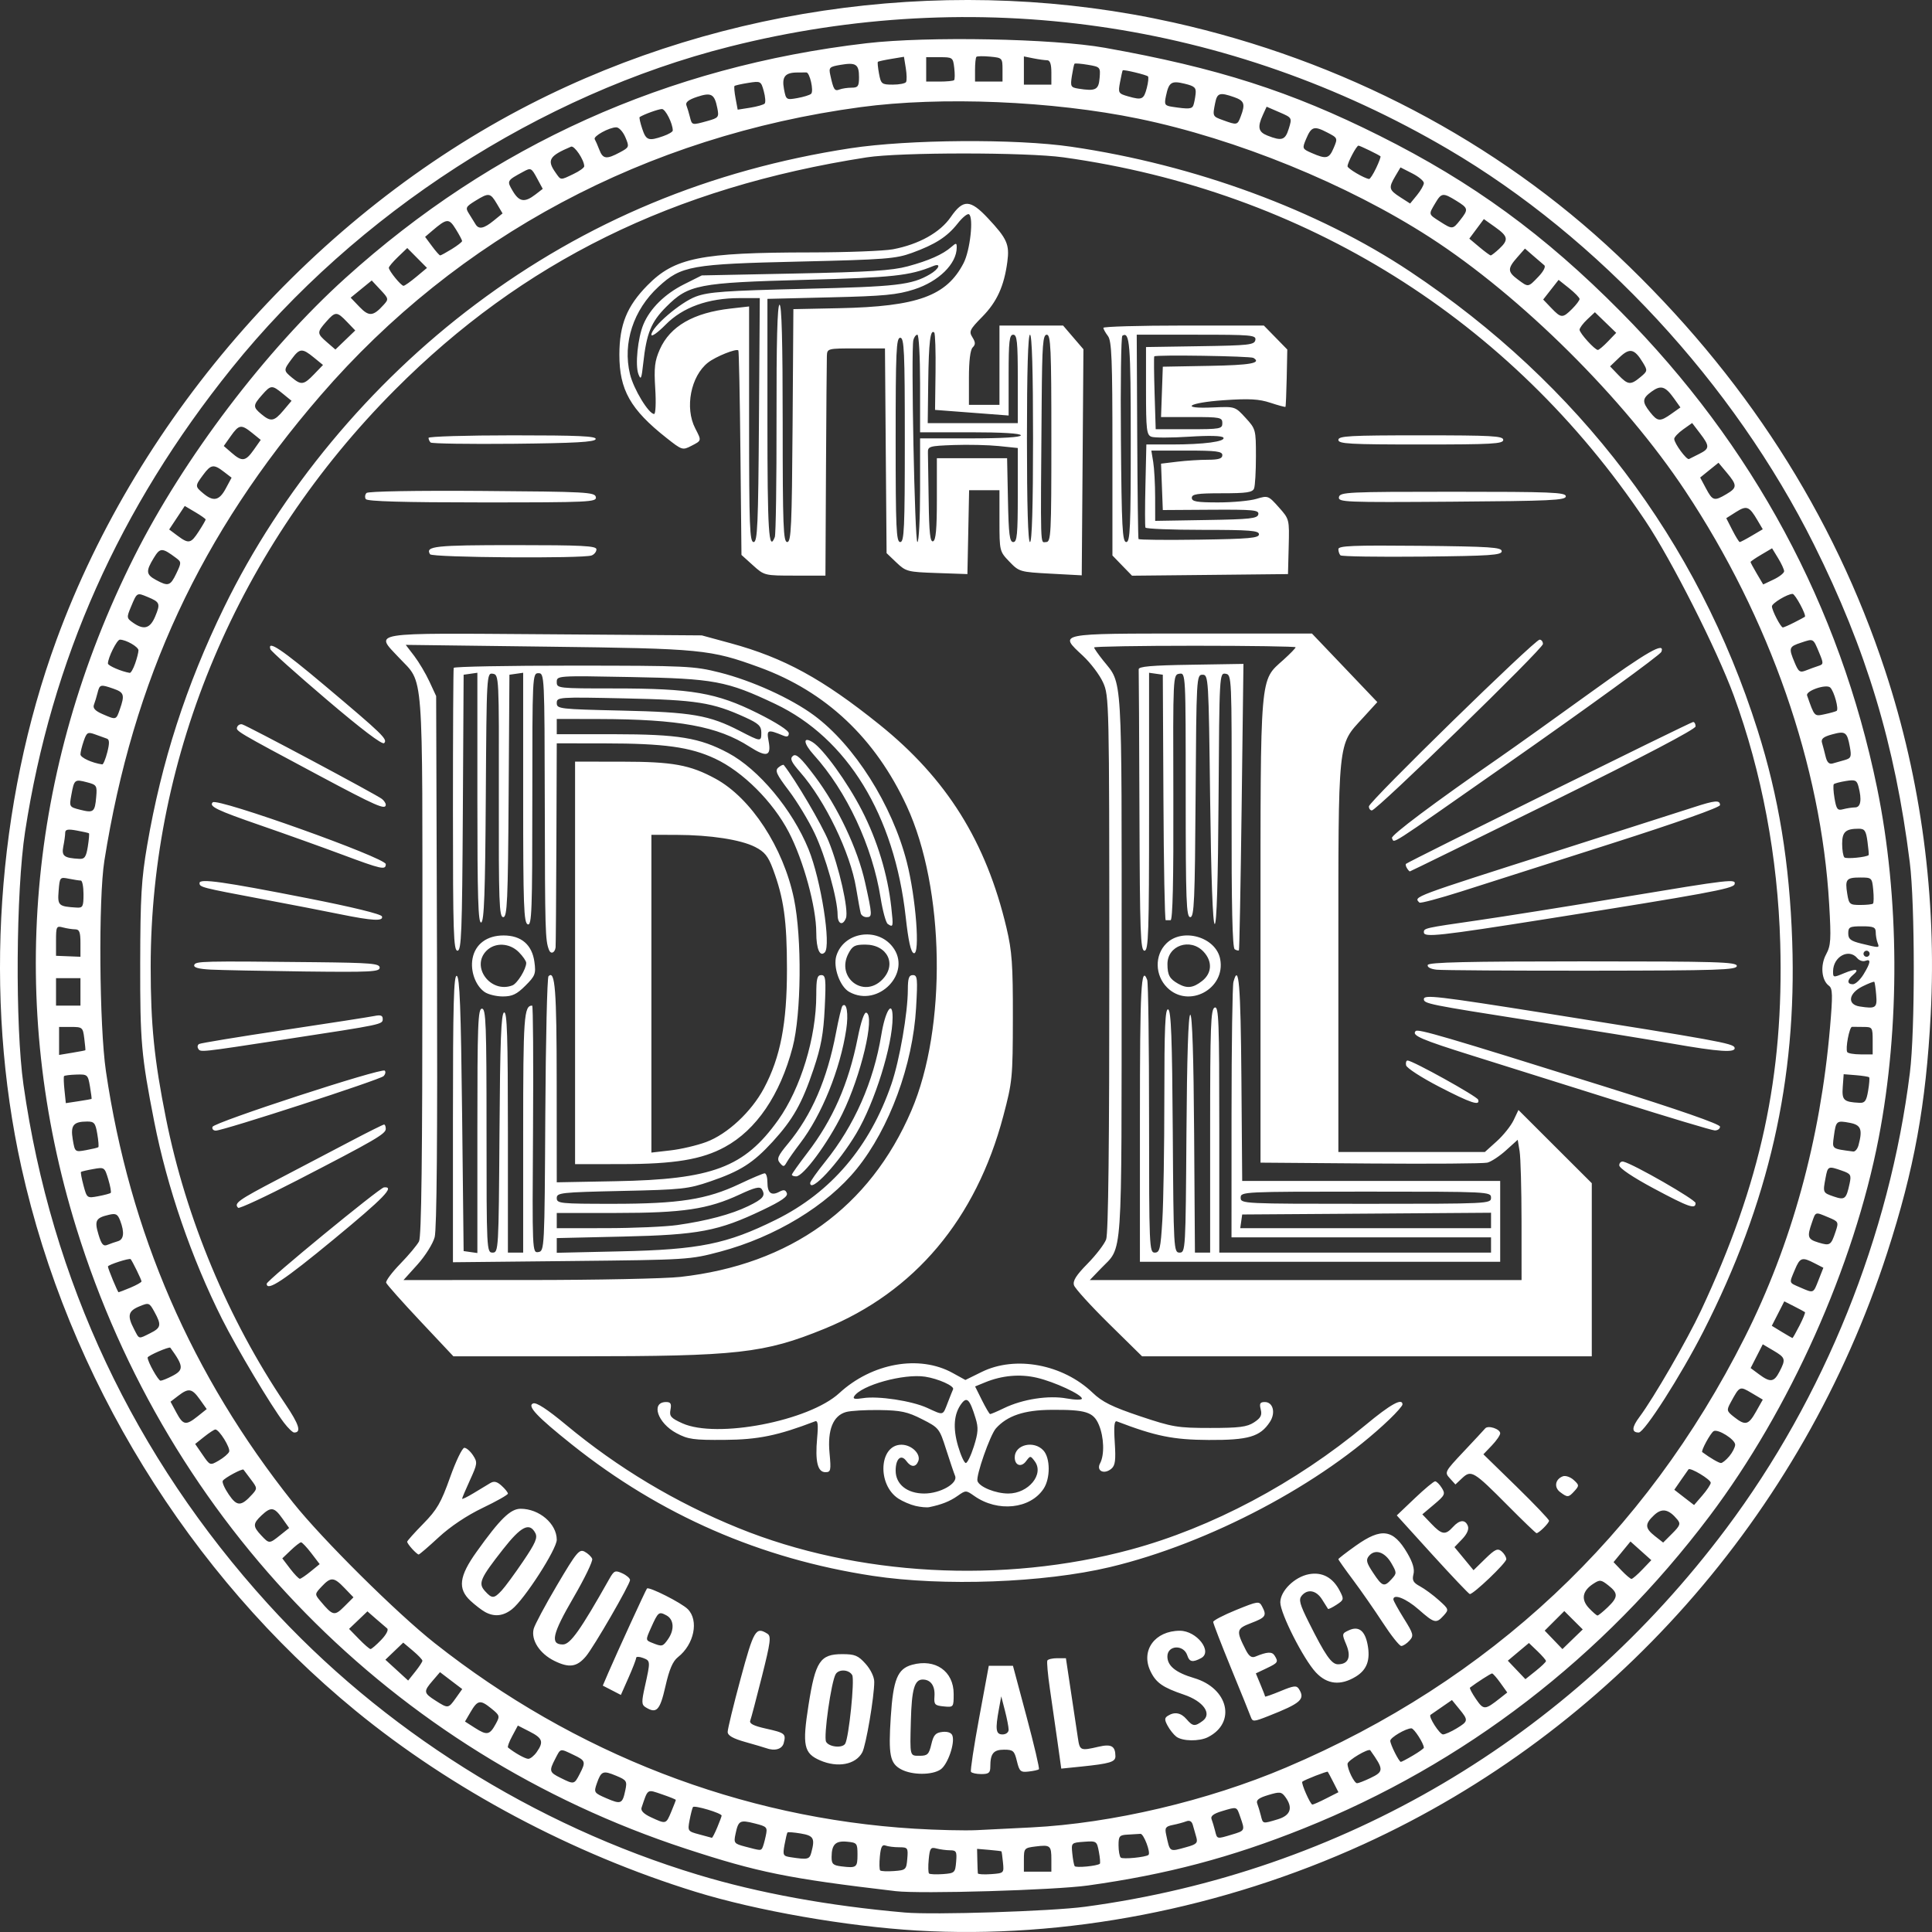 <svg xmlns="http://www.w3.org/2000/svg" fill="none" viewBox="0 0 221 221" height="221" width="221">
<rect x="0" y="0" width="221" height="221" fill="#333333" stroke="none"/>
<path fill="white" d="M104.898 220.834C96.841 220.356 86.549 218.56 79.577 216.407C65.496 212.064 51.665 204.697 40.674 195.687C21.609 180.055 7.785 157.576 2.445 133.517C-1.886 114.004 -0.415 91.954 6.472 73.169C15.933 47.366 36.141 24.5 60.557 11.966C82.955 0.468 109.571 -2.926 134.235 2.575C153.577 6.891 171.19 16.128 185.038 29.216C199.49 42.876 209.733 58.773 215.639 76.71C219.767 89.243 221.548 102.677 220.853 116.034C220.312 126.373 218.964 133.772 215.88 143.285C206.146 173.333 184.29 198.027 156.001 210.948C139.816 218.336 121.774 221.828 104.898 220.834ZM124.107 218.113C153.521 214.161 179.474 198.857 197.45 174.861C208.685 159.865 216.152 141.345 218.471 122.703C219.069 117.924 219.062 103.416 218.457 98.634C216.767 85.158 213.491 74.299 207.491 62.275C198.292 43.843 182.851 27.161 165.647 17.066C140.62 2.384 111.59 -1.761 83.454 5.335C61.828 10.79 40.762 24.398 26.502 42.123C13.646 58.103 5.882 75.52 2.868 95.145C1.823 101.958 1.726 117.342 2.686 124.099C5.875 146.504 15.343 166.608 30.647 183.467C43.685 197.828 61.095 208.792 79.874 214.461C86.793 216.55 94.801 218.012 103.501 218.772C106.795 219.062 120.265 218.629 124.107 218.113ZM102.453 216.327C90.132 214.876 86.741 214.189 78.414 211.461C44.939 200.479 19.216 174.282 8.739 140.494C0.786 114.837 3.091 88.096 15.364 63.649C21.015 52.403 30.382 40.047 39.522 31.794C56.359 16.585 76.294 7.606 99.135 4.944C106.103 4.135 120.436 4.407 126.37 5.464C139.254 7.759 147.664 10.449 157.81 15.528C168.459 20.854 176.662 26.84 185.401 35.662C200.534 50.938 210.442 69.332 214.71 90.087C217.287 102.618 217.361 117.453 214.902 130.168C212.07 144.84 204.721 161.267 195.55 173.434C183.351 189.617 167.526 201.784 149.079 209.169C140.836 212.469 133.467 214.419 124.456 215.678C120.639 216.212 105.317 216.665 102.453 216.327ZM109.372 212.964C109.47 211.799 109.393 211.656 108.674 211.653C108.23 211.649 107.532 211.555 107.119 211.447C106.459 211.269 106.358 211.412 106.236 212.689C106.159 213.484 106.176 214.213 106.271 214.307C106.365 214.401 107.078 214.433 107.853 214.377C109.208 214.276 109.267 214.224 109.372 212.964ZM114.73 213.051C114.663 212.382 114.586 211.806 114.555 211.775C114.527 211.747 113.888 211.67 113.134 211.604L111.768 211.489L111.796 212.793C111.813 213.512 111.838 214.185 111.855 214.293C111.869 214.398 112.55 214.44 113.368 214.381C114.838 214.272 114.852 214.262 114.73 213.051ZM103.784 212.615C103.889 211.374 103.84 211.307 102.852 211.307C102.279 211.307 101.58 211.22 101.297 211.112C100.91 210.962 100.753 211.262 100.648 212.35C100.571 213.139 100.588 213.864 100.683 213.958C100.777 214.053 101.49 214.084 102.265 214.028C103.62 213.927 103.679 213.875 103.784 212.615ZM120.265 212.724C120.265 211.101 120.147 211.004 118.432 211.22C117.171 211.377 117.122 211.433 117.122 212.741V214.098H118.694H120.265V212.724ZM98.088 212.151C98.088 210.85 98.028 210.777 96.9 210.672C95.577 210.543 95.133 210.983 95.126 212.42C95.119 213.215 95.287 213.376 96.254 213.494C97.976 213.704 98.088 213.624 98.088 212.151ZM125.808 213.194C125.878 213.132 125.832 212.518 125.7 211.827C125.469 210.599 125.434 210.575 123.999 210.679C122.553 210.784 122.535 210.798 122.658 212.005C122.724 212.675 122.846 213.334 122.927 213.463C123.059 213.683 125.501 213.453 125.808 213.194ZM92.804 211.918C93.244 210.282 93.076 209.982 91.602 209.734C90.823 209.602 90.135 209.549 90.079 209.615C90.02 209.682 89.87 210.317 89.741 211.021C89.524 212.228 89.566 212.315 90.481 212.451C92.402 212.741 92.594 212.696 92.804 211.918ZM131.375 212.179C131.654 211.928 130.823 209.741 130.46 209.772C130.229 209.793 129.573 209.832 128.997 209.86C128.054 209.908 127.949 210.027 127.949 211.074C127.949 211.715 128.061 212.35 128.2 212.486C128.417 212.706 131.078 212.445 131.375 212.179ZM87.198 211.395C87.285 211.251 87.46 210.645 87.586 210.045C87.813 208.998 87.764 208.946 86.322 208.579C84.631 208.15 84.46 208.245 84.135 209.786C83.915 210.822 83.975 210.899 85.235 211.231C86.985 211.695 87.02 211.698 87.198 211.395ZM135.737 211.283C136.872 210.969 137.033 210.808 136.844 210.153C136.722 209.734 136.544 209.103 136.446 208.754C136.327 208.328 136.076 208.192 135.688 208.342C135.37 208.464 134.679 208.653 134.152 208.757C133.331 208.925 133.223 209.082 133.397 209.867C133.841 211.914 133.722 211.844 135.737 211.283ZM82.04 209.05C82.319 208.384 82.546 207.774 82.546 207.69C82.546 207.4 79.417 206.469 79.267 206.71C79.183 206.842 79.012 207.522 78.879 208.217C78.648 209.452 78.673 209.486 79.983 209.835C80.719 210.031 81.373 210.205 81.428 210.226C81.488 210.243 81.76 209.717 82.04 209.05ZM140.917 209.856C142.422 209.406 142.422 209.406 141.884 207.871C141.444 206.612 141.552 206.647 139.761 207.181C138.818 207.463 138.454 207.742 138.587 208.084C138.692 208.36 138.873 208.96 138.989 209.42C139.233 210.397 139.167 210.379 140.917 209.856ZM117.995 209.036C127.18 208.572 138.14 205.995 147.095 202.192C170.421 192.289 188.167 175.653 199.577 152.989C204.931 142.357 208.228 130.381 209.332 117.555C209.656 113.812 209.635 113.076 209.216 112.765C208.361 112.141 208.203 110.435 208.884 109.172C209.433 108.157 209.475 107.484 209.237 103.416C208.326 87.614 202.448 70.734 192.777 56.156C185.757 45.569 173.991 33.89 163.576 27.161C154.118 21.053 141.419 15.88 130.219 13.571C120.374 11.54 107.647 11.014 98.437 12.256C73.895 15.562 52.395 27.043 36.672 45.231C22.943 61.113 15.228 77.721 11.938 98.46C11.25 102.802 11.358 117.366 12.116 122.529C14.826 140.972 21.916 157.311 33.529 171.889C36.853 176.065 45.372 184.517 49.716 187.949C65.737 200.609 84.774 207.972 104.612 209.183C107.172 209.34 110.364 209.413 111.709 209.35C113.053 209.284 115.882 209.145 117.995 209.036ZM76.78 207.254C77.07 206.56 77.307 205.946 77.307 205.89C77.307 205.838 76.595 205.548 75.722 205.252C73.986 204.662 74.136 204.564 73.389 206.772C73.27 207.121 73.633 207.491 74.475 207.882C76.193 208.677 76.183 208.681 76.78 207.254ZM146.155 208.112C147.633 207.672 147.933 206.79 147.025 205.552C146.588 204.955 146.403 204.934 145.076 205.332C143.993 205.656 143.662 205.911 143.812 206.305C143.924 206.598 144.112 207.215 144.227 207.676C144.472 208.653 144.406 208.635 146.155 208.112ZM71.531 204.781C71.751 203.741 71.681 203.626 70.483 203.127C68.978 202.499 68.768 202.583 68.272 203.999C67.912 205.039 67.94 205.084 69.372 205.705C71.035 206.424 71.202 206.354 71.531 204.781ZM151.715 205.715L153.102 205.011L152.529 203.884C152.215 203.267 151.925 202.719 151.883 202.67C151.806 202.579 149.19 203.605 148.97 203.807C148.806 203.961 149.889 206.424 150.123 206.424C150.235 206.424 150.954 206.106 151.715 205.715ZM66.295 202.953C67.036 201.526 66.994 201.397 65.597 200.734C64.032 199.988 64.147 199.963 63.522 201.174C62.789 202.586 62.827 202.729 64.123 203.371C65.656 204.135 65.688 204.128 66.295 202.953ZM156.752 203.392C158.309 202.649 158.309 202.419 156.748 200.218C156.553 199.946 154.143 201.376 154.143 201.763C154.143 202.419 154.911 203.982 155.236 203.982C155.39 203.982 156.071 203.717 156.752 203.392ZM161.631 200.807C162.315 200.406 162.874 200.005 162.874 199.918C162.874 199.443 161.756 197.703 161.449 197.703C160.82 197.703 159.032 198.753 159.032 199.126C159.032 199.545 160.031 201.54 160.244 201.54C160.324 201.54 160.95 201.212 161.631 200.807ZM61.395 200.417C62.216 199.248 62.069 198.83 60.589 198.076L59.237 197.385L58.598 198.578C58.242 199.231 58.025 199.827 58.112 199.897C58.881 200.521 60.079 201.191 60.428 201.191C60.662 201.191 61.099 200.842 61.395 200.417ZM56.701 197.214C57.204 196.3 57.183 196.227 56.178 195.414C54.927 194.403 54.634 194.459 53.813 195.861L53.191 196.925L54.334 197.657C55.699 198.53 56.013 198.47 56.701 197.214ZM166.628 197.706C167.973 196.89 167.984 196.782 166.911 195.474L166.087 194.466L164.917 195.275C164.275 195.718 163.695 196.119 163.635 196.161C163.366 196.353 164.676 198.4 165.067 198.4C165.301 198.397 166.003 198.086 166.628 197.706ZM171.574 194.267L172.416 193.604L171.637 192.516C171.211 191.916 170.778 191.424 170.676 191.424C170.53 191.424 168.92 192.46 168.151 193.046C168.074 193.105 168.382 193.691 168.836 194.354C169.709 195.627 169.856 195.624 171.574 194.267ZM52.144 194.239L52.874 193.213L51.602 192.247L50.331 191.277L49.5 192.244C48.424 193.489 48.449 193.656 49.804 194.521C51.26 195.453 51.281 195.453 52.144 194.239ZM48.319 189.973C48.319 189.847 47.827 189.327 47.223 188.821L46.126 187.897L45.106 188.874L44.083 189.854L45.386 191.044L46.688 192.237L47.502 191.218C47.949 190.66 48.316 190.098 48.319 189.973ZM176.844 190.007C176.844 189.899 176.404 189.39 175.866 188.874L174.892 187.942L173.683 188.954L172.478 189.966L173.484 191.023L174.49 192.08L175.667 191.141C176.313 190.625 176.844 190.116 176.844 190.007ZM43.608 187.583C44.188 186.98 44.474 186.425 44.282 186.271C44.1 186.125 43.521 185.626 42.99 185.162L42.029 184.322L40.982 185.323L39.93 186.327L41.051 187.478C41.666 188.113 42.267 188.633 42.386 188.633C42.504 188.633 43.053 188.162 43.608 187.583ZM179.994 185.34L178.94 184.287L177.819 185.406L176.697 186.526L177.714 187.583L178.727 188.64L179.886 187.513L181.049 186.39L179.994 185.34ZM39.42 181.663C38.195 180.383 37.849 180.359 36.798 181.479C35.991 182.337 35.991 182.358 36.64 183.135C38.076 184.848 38.257 184.89 39.386 183.763L40.433 182.717L39.42 181.663ZM183.899 183.858C185.111 182.699 185.125 182.249 183.972 181.346C183.138 180.69 183.005 180.676 182.24 181.178C181 181.988 180.829 182.965 181.762 183.955C182.198 184.416 182.635 184.796 182.736 184.796C182.837 184.796 183.358 184.374 183.899 183.858ZM35.544 179.752L36.567 178.918L35.614 177.669C35.09 176.986 34.562 176.424 34.437 176.424C34.314 176.424 33.78 176.839 33.253 177.345L32.292 178.262L33.186 179.438C33.679 180.083 34.182 180.603 34.304 180.596C34.426 180.589 34.985 180.209 35.544 179.752ZM187.866 179.539L188.893 178.465L187.699 177.397L186.508 176.33L185.54 177.512L184.573 178.691L185.488 179.651C185.991 180.177 186.504 180.61 186.623 180.61C186.742 180.61 187.304 180.129 187.866 179.539ZM32.055 175.604L33.075 174.788L32.292 173.686C31.363 172.384 30.997 172.332 29.917 173.344C28.918 174.286 28.912 174.596 29.868 175.618C30.801 176.609 30.797 176.609 32.055 175.604ZM191.862 173.808C190.874 172.618 190.105 172.475 189.211 173.316C188.132 174.327 188.149 174.805 189.309 175.716L190.248 176.452L191.289 175.412C192.187 174.516 192.267 174.293 191.862 173.808ZM28.859 170.93C29.442 170.281 29.439 170.208 28.702 169.238C28.279 168.683 27.899 168.174 27.857 168.115C27.741 167.947 25.691 169.046 25.482 169.388C25.381 169.548 25.691 170.257 26.173 170.961C27.109 172.339 27.584 172.336 28.859 170.93ZM195.69 169.615C195.704 169.245 193.343 167.825 193.144 168.083C193.084 168.163 192.693 168.718 192.278 169.318L191.523 170.413L192.651 171.289L193.783 172.161L194.729 171.066C195.25 170.462 195.683 169.81 195.69 169.615ZM26.212 166.06C26.383 165.627 25.07 163.517 24.633 163.517C24.504 163.521 23.931 163.894 23.362 164.347L22.325 165.174L23.177 166.412C24.025 167.651 24.025 167.651 25.035 167.068C25.59 166.744 26.121 166.29 26.212 166.06ZM197.82 166.569C198.18 166.137 198.48 165.547 198.484 165.261C198.494 164.665 196.503 163.412 196.018 163.712C195.655 163.936 194.544 165.98 194.719 166.105C195.623 166.775 196.619 167.354 196.86 167.354C197.027 167.354 197.457 167.002 197.82 166.569ZM22.625 162L23.645 161.183L22.862 160.081C21.954 158.808 21.577 158.748 20.379 159.669L19.506 160.339L20.173 161.581C20.956 163.039 21.259 163.088 22.625 162ZM200.88 161.459L201.644 160.102L200.366 159.345C198.99 158.536 199.004 158.529 197.963 160.44C197.485 161.323 197.509 161.421 198.372 162.097C199.654 163.105 200.006 163.015 200.88 161.459ZM19.698 157.402C21.046 156.708 21.018 156.279 19.485 154.165C19.37 154.004 16.887 155.079 16.887 155.292C16.887 155.766 18.099 157.936 18.364 157.936C18.532 157.936 19.132 157.695 19.698 157.402ZM203.551 156.907C204.295 155.476 204.246 155.309 202.863 154.493L201.641 153.774L200.949 155.131L200.254 156.492L201.211 157.203C202.504 158.166 202.926 158.114 203.551 156.907ZM17.184 152.504C18.434 151.88 18.493 151.569 17.659 150.052C17.079 149.002 17.03 148.985 15.926 149.442C14.662 149.968 14.536 150.506 15.326 152.023C15.951 153.23 15.8 153.192 17.184 152.504ZM205.849 151.622C206.251 150.837 206.531 150.15 206.468 150.097C206.405 150.045 205.849 149.745 205.231 149.431L204.103 148.859L203.391 150.258L202.675 151.657L203.817 152.354C204.445 152.738 204.994 153.049 205.039 153.052C205.085 153.052 205.448 152.41 205.849 151.622ZM14.924 147.293C15.619 147 16.188 146.679 16.188 146.578C16.188 146.393 15.151 144.268 14.945 144.035C14.812 143.885 12.346 144.68 12.346 144.875C12.346 145.116 13.464 147.819 13.565 147.819C13.614 147.819 14.229 147.582 14.924 147.293ZM208.022 146.421L208.574 145.018L207.568 144.502C206.132 143.759 205.902 143.832 205.312 145.245C204.645 146.846 204.596 146.689 205.919 147.268C207.484 147.949 207.411 147.98 208.022 146.421ZM13.482 141.983C14.166 141.788 14.26 140.979 13.75 139.636C13.457 138.872 13.258 138.767 12.441 138.963C10.953 139.311 10.789 139.625 11.264 141.209C11.602 142.343 11.816 142.594 12.28 142.402C12.605 142.27 13.146 142.081 13.482 141.983ZM209.964 140.909C210.341 139.786 210.316 139.737 209.15 139.252C207.606 138.607 207.707 138.572 207.264 139.849C206.688 141.495 206.775 141.757 208.015 142.133C209.328 142.531 209.447 142.458 209.964 140.909ZM211.574 135.391C211.787 134.389 211.71 134.264 210.687 133.908C209.118 133.36 209.08 133.378 208.825 134.735C208.504 136.437 208.507 136.437 209.765 136.87C211.032 137.302 211.193 137.17 211.574 135.391ZM12.664 136.454C12.745 136.374 12.619 135.677 12.385 134.902C11.969 133.517 11.941 133.496 10.67 133.727C9.958 133.852 9.329 134.002 9.266 134.051C9.207 134.103 9.336 134.804 9.552 135.61C9.944 137.061 9.958 137.072 11.236 136.835C11.941 136.702 12.584 136.531 12.664 136.454ZM11.246 131.225C11.313 131.17 11.26 130.482 11.128 129.705C10.918 128.459 10.775 128.285 9.958 128.292C8.389 128.299 8.051 128.724 8.323 130.343C8.568 131.791 8.571 131.794 9.846 131.564C10.548 131.435 11.18 131.285 11.246 131.225ZM212.597 130.988C213.079 129.185 212.876 128.675 211.577 128.435C210.079 128.152 210.013 128.208 209.775 129.973C209.576 131.466 209.478 131.389 211.989 131.721C212.209 131.749 212.482 131.421 212.597 130.988ZM10.474 125.707C10.502 125.686 10.419 125.041 10.289 124.273C10.059 122.927 10.007 122.878 8.742 122.92C8.023 122.941 7.387 123.021 7.328 123.094C7.268 123.167 7.289 123.893 7.377 124.709L7.53 126.188L8.976 125.969C9.772 125.846 10.45 125.728 10.474 125.707ZM213.694 124.772C213.826 123.994 213.879 123.296 213.809 123.23C213.739 123.16 213.055 123.052 212.29 122.989L210.896 122.878L210.791 124.332C210.68 125.857 210.886 126.056 212.698 126.15C213.32 126.185 213.498 125.941 213.694 124.772ZM9.765 120.136C9.786 120.108 9.731 119.498 9.64 118.779C9.483 117.52 9.427 117.471 8.117 117.471H6.758V119.072V120.673L8.243 120.426C9.06 120.293 9.745 120.16 9.765 120.136ZM214.214 119.041C214.214 117.53 214.176 117.471 213.166 117.471C212.59 117.471 212 117.464 211.857 117.457C211.553 117.44 211.071 119.962 211.305 120.349C211.389 120.492 212.08 120.61 212.838 120.61H214.214V119.041ZM214.616 113.805C214.553 113.037 214.455 112.367 214.399 112.312C214.347 112.256 213.736 112.49 213.044 112.835C211.444 113.63 211.27 114.907 212.73 115.13C214.574 115.416 214.745 115.298 214.616 113.805ZM9.203 113.459V111.89H7.806H6.409V113.459V115.029H7.806H9.203V113.459ZM213.17 111.454C213.991 110.111 214.05 109.65 213.365 109.912C213.093 110.016 212.681 109.877 212.45 109.601C211.497 108.454 209.709 109.413 209.684 111.087C209.674 111.834 209.709 111.841 210.935 111.328C212.318 110.752 212.782 110.847 211.951 111.534C211.273 112.099 211.27 112.587 211.947 112.587C212.241 112.587 212.789 112.078 213.17 111.454ZM9.203 107.874C9.203 106.619 9.081 106.308 8.592 106.305C8.257 106.301 7.628 106.204 7.195 106.088C6.458 105.89 6.409 105.984 6.409 107.606V109.333L7.806 109.388L9.203 109.444V107.874ZM213.865 109.099C213.865 108.907 213.708 108.75 213.516 108.75C213.323 108.75 213.166 108.907 213.166 109.099C213.166 109.291 213.323 109.448 213.516 109.448C213.708 109.448 213.865 109.291 213.865 109.099ZM214.776 107.85C214.658 107.547 214.563 106.995 214.563 106.629C214.563 106.068 214.308 105.959 212.992 105.959C211.584 105.959 211.42 106.043 211.42 106.765C211.42 107.421 211.692 107.637 212.904 107.934C215.028 108.454 215.007 108.454 214.776 107.85ZM9.552 102.297C9.552 101.432 9.416 100.727 9.245 100.727C9.077 100.727 8.466 100.633 7.886 100.518C6.853 100.308 6.832 100.333 6.706 101.899C6.573 103.591 6.682 103.692 8.767 103.818C9.472 103.863 9.552 103.706 9.552 102.297ZM214.252 103.361C214.34 103.277 214.35 102.569 214.277 101.791C214.144 100.409 214.113 100.378 212.8 100.378C211.197 100.378 211.036 100.58 211.305 102.241C211.5 103.444 211.588 103.518 212.803 103.518C213.516 103.518 214.169 103.448 214.252 103.361ZM10.045 96.844C10.171 96.049 10.23 95.365 10.174 95.32C10.122 95.275 9.486 95.132 8.767 95.002C7.757 94.818 7.457 94.877 7.457 95.261C7.457 95.533 7.363 96.23 7.244 96.813C7.024 97.922 7.314 98.149 9.07 98.243C9.678 98.278 9.853 98.027 10.045 96.844ZM213.757 97.811C213.791 97.776 213.732 97.085 213.62 96.272C213.453 95.027 213.299 94.797 212.625 94.797C211.12 94.797 210.722 95.156 210.722 96.52C210.722 97.235 210.837 97.936 210.976 98.076C211.183 98.282 213.498 98.058 213.757 97.811ZM11.005 91.158C11.117 89.864 11.061 89.773 9.951 89.484C8.543 89.114 8.484 89.16 8.162 90.925C7.911 92.292 7.925 92.313 9.168 92.627C10.705 93.014 10.859 92.892 11.005 91.158ZM212.206 92.358C212.852 92.355 212.992 91.476 212.587 89.962C212.394 89.243 212.213 89.166 211.151 89.338C210.484 89.446 209.862 89.61 209.772 89.7C209.681 89.791 209.716 90.52 209.848 91.315C210.065 92.582 210.191 92.742 210.844 92.564C211.256 92.456 211.871 92.362 212.206 92.358ZM12.273 86.051C12.539 85.008 12.525 84.597 12.228 84.492C12.004 84.415 11.403 84.199 10.89 84.011C10.038 83.7 9.923 83.767 9.58 84.75C9.374 85.347 9.203 86.037 9.203 86.292C9.203 86.665 10.523 87.272 11.693 87.44C11.812 87.457 12.074 86.833 12.273 86.051ZM211.015 86.941C211.745 86.732 211.808 86.564 211.602 85.43C211.287 83.721 211.092 83.589 209.559 84.011C208.567 84.283 208.287 84.52 208.416 84.963C208.514 85.287 208.696 85.989 208.825 86.522C208.986 87.199 209.23 87.443 209.628 87.335C209.939 87.248 210.564 87.07 211.015 86.941ZM13.709 81.14C14.285 79.493 14.194 79.204 12.993 78.785C11.491 78.262 11.403 78.283 11.162 79.242C11.047 79.703 10.859 80.324 10.743 80.624C10.6 81 10.887 81.318 11.704 81.674C13.303 82.371 13.279 82.375 13.709 81.14ZM210.086 81.321C210.369 81.154 209.817 79.103 209.363 78.649C208.919 78.206 206.527 79.022 206.712 79.556C207.568 82.001 207.526 81.956 208.717 81.701C209.338 81.569 209.953 81.398 210.086 81.321ZM15.455 75.907C15.668 75.304 15.839 74.624 15.839 74.393C15.839 73.989 14.411 73.169 13.709 73.169C13.377 73.169 12.346 75.234 12.346 75.897C12.346 76.151 13.918 76.825 14.844 76.971C14.969 76.989 15.245 76.511 15.455 75.907ZM208.022 76.169C208.598 75.988 208.605 75.886 208.099 74.676C207.393 72.991 207.473 73.033 206.031 73.511C204.627 73.971 204.582 74.107 205.291 75.796C205.738 76.867 205.891 76.968 206.6 76.685C207.04 76.511 207.683 76.277 208.022 76.169ZM17.753 70.514C18.367 69.042 18.301 68.871 16.883 68.285C15.647 67.772 15.675 67.755 14.98 69.419C14.47 70.636 14.48 70.713 15.221 71.233C16.461 72.102 17.173 71.899 17.753 70.514ZM205.238 71.205C205.853 70.895 206.401 70.598 206.457 70.553C206.66 70.378 205.347 67.936 205.053 67.936C204.466 67.936 202.689 69.004 202.689 69.36C202.689 69.82 203.698 71.774 203.939 71.774C204.037 71.774 204.624 71.519 205.238 71.205ZM20.17 65.599C20.76 64.358 20.76 64.288 20.145 63.827C18.539 62.627 18.319 62.627 17.589 63.827C16.663 65.341 16.702 65.721 17.847 66.342C19.251 67.103 19.485 67.026 20.17 65.599ZM204.086 65.341C204.082 65.139 203.775 64.466 203.394 63.845L202.706 62.718L201.477 63.444C200.799 63.841 200.244 64.221 200.244 64.288C200.244 64.354 200.569 64.957 200.967 65.631L201.69 66.855L202.888 66.287C203.548 65.973 204.086 65.547 204.086 65.341ZM22.737 60.785C23.17 60.119 23.523 59.509 23.523 59.428C23.523 59.348 22.985 58.968 22.328 58.581L21.134 57.876L20.243 59.223L19.352 60.566L20.302 61.277C21.591 62.236 21.829 62.188 22.737 60.785ZM200.398 61.274L201.641 60.541L201.03 59.505C200.09 57.904 199.804 57.796 198.582 58.567L197.467 59.275L198.162 60.639C198.547 61.392 198.927 62.006 199.008 62.006C199.091 62.006 199.717 61.678 200.398 61.274ZM25.824 55.884L26.491 54.642L25.618 53.973C24.441 53.066 24.13 53.111 23.24 54.318C22.293 55.595 22.293 55.64 23.261 56.446C24.42 57.412 25.08 57.269 25.824 55.884ZM197.485 56.523C198.728 55.79 198.732 55.508 197.527 54.07L196.577 52.933L195.529 53.777L194.481 54.625L195.148 55.874C195.906 57.297 196.088 57.349 197.485 56.523ZM29.034 51.447L29.826 50.32L28.859 49.535C27.588 48.513 27.34 48.548 26.393 49.891L25.597 51.018L26.502 51.803C27.696 52.842 28.087 52.79 29.034 51.447ZM194.394 51.911C195.581 51.318 195.588 51.039 194.457 49.56L193.563 48.388L192.536 49.117C191.974 49.518 191.513 50.006 191.513 50.202C191.513 50.711 192.934 52.647 193.207 52.508C193.332 52.441 193.867 52.176 194.394 51.911ZM32.421 46.951L33.35 45.848L32.366 45.046C31.108 44.017 30.993 44.024 29.977 45.175C28.925 46.368 28.918 46.56 29.896 47.376C30.983 48.28 31.353 48.217 32.421 46.951ZM191.202 47.327L192.222 46.605L191.474 45.555C190.489 44.177 189.983 44.024 188.921 44.795C187.846 45.58 187.814 45.956 188.743 47.136C189.616 48.241 189.885 48.262 191.202 47.327ZM35.931 42.806L36.948 41.749L35.91 40.902C34.566 39.803 34.286 39.821 33.368 41.062C32.421 42.339 32.421 42.384 33.389 43.19C34.458 44.08 34.754 44.034 35.931 42.806ZM187.65 43.134C188.467 42.454 188.481 42.388 187.936 41.488C186.958 39.876 186.424 39.758 185.237 40.891L184.175 41.907L185.114 42.887C186.225 44.045 186.522 44.073 187.65 43.134ZM39.696 36.821C38.537 35.61 38.362 35.61 37.311 36.803C36.239 38.02 36.246 38.146 37.405 39.151L38.366 39.984L39.501 38.893L40.636 37.801L39.696 36.821ZM183.937 39.053L184.877 38.073L183.658 36.894L182.439 35.715L181.562 36.538C181.081 36.991 180.686 37.522 180.686 37.717C180.686 38.108 182.429 40.03 182.781 40.03C182.9 40.03 183.421 39.59 183.937 39.053ZM43.88 34.877C44.478 34.222 44.464 34.155 43.51 33.14L42.522 32.083L41.317 33.067L40.112 34.051L41.125 35.108C42.204 36.234 42.686 36.196 43.88 34.877ZM179.83 35.338C180.302 34.867 180.686 34.354 180.686 34.204C180.686 34.051 180.145 33.496 179.488 32.969L178.287 32.014L177.403 33.14L176.523 34.264L177.448 35.23C178.576 36.409 178.748 36.416 179.83 35.338ZM47.621 31.665L48.843 30.646L47.715 29.509L46.587 28.372L45.532 29.383C44.953 29.938 44.478 30.5 44.478 30.629C44.478 30.977 45.885 32.704 46.161 32.694C46.294 32.69 46.947 32.226 47.621 31.665ZM175.974 31.654C176.554 31.051 176.841 30.496 176.649 30.343C176.467 30.196 175.898 29.708 175.381 29.254L174.438 28.434L173.558 29.436C172.43 30.716 172.437 31.089 173.614 31.965C174.843 32.882 174.79 32.889 175.974 31.654ZM51.683 28.49C52.329 28.089 52.86 27.678 52.86 27.573C52.86 27.465 52.535 26.851 52.133 26.206C51.354 24.946 51.12 24.964 49.434 26.404L48.627 27.095L49.413 28.155C49.842 28.738 50.268 29.216 50.352 29.216C50.436 29.216 51.037 28.888 51.683 28.49ZM171.497 28.459C172.594 27.426 172.52 27.039 171.019 25.972L169.737 25.061L168.906 26.178L168.074 27.297L169.216 28.257C169.842 28.783 170.432 29.216 170.523 29.216C170.613 29.216 171.05 28.874 171.497 28.459ZM56.481 25.232L57.487 24.413L56.845 23.324C56.083 22.037 55.923 22.016 54.368 22.975C53.272 23.652 53.216 23.771 53.656 24.458C53.918 24.869 54.25 25.4 54.389 25.64C54.763 26.275 55.346 26.16 56.481 25.232ZM167.041 25.159C167.994 23.945 167.966 23.816 166.587 22.965C165.06 22.023 164.886 22.044 164.173 23.251C163.398 24.559 163.384 24.489 164.708 25.337C166.147 26.258 166.174 26.258 167.041 25.159ZM162.874 20.938C162.874 20.701 162.273 20.202 161.536 19.829L160.202 19.149L159.616 20.136C158.816 21.493 158.865 21.716 160.167 22.553L161.302 23.282L162.088 22.323C162.518 21.796 162.871 21.175 162.874 20.938ZM61.228 22.264L62.083 21.604L61.423 20.377C60.788 19.204 60.721 19.169 59.866 19.637C57.962 20.669 57.959 20.673 58.654 21.852C59.391 23.097 60.012 23.195 61.228 22.264ZM65.597 19.905C66.274 19.585 66.83 19.183 66.83 19.02C66.83 18.297 65.698 16.616 65.321 16.776C62.827 17.837 62.541 18.308 63.533 19.721C64.182 20.648 64.064 20.638 65.597 19.905ZM157.412 19.232C157.743 18.535 157.967 17.928 157.911 17.879C157.684 17.687 155.561 16.658 155.393 16.658C155.17 16.658 154.143 18.597 154.143 19.02C154.143 19.281 156.06 20.411 156.608 20.474C156.72 20.485 157.08 19.927 157.412 19.232ZM70.906 17.429C71.988 16.846 72.002 16.808 71.534 15.699C71.269 15.074 70.804 14.565 70.497 14.565C69.687 14.565 67.825 15.591 68.031 15.925C68.126 16.082 68.363 16.623 68.558 17.132C68.964 18.2 69.376 18.252 70.906 17.429ZM152.561 16.919C153.036 15.8 153.025 15.779 151.82 15.154C150.315 14.373 150.008 14.467 149.407 15.89C148.942 16.996 148.956 17.028 150.053 17.506C151.722 18.235 152.033 18.161 152.561 16.919ZM75.858 15.576C76.462 15.367 76.958 15.078 76.958 14.931C76.958 14.129 76.123 12.472 75.718 12.472C75.331 12.472 73.64 13.082 73.169 13.393C73.102 13.435 73.231 14.031 73.459 14.715C73.902 16.061 74.181 16.163 75.858 15.576ZM147.423 14.715C147.807 13.47 147.807 13.47 146.347 12.838L144.888 12.207L144.468 13.124C143.815 14.544 143.934 15.095 144.975 15.507C146.63 16.163 147.018 16.037 147.423 14.715ZM80.926 13.839C82.2 13.483 82.26 13.403 82.054 12.367C81.729 10.745 81.369 10.543 79.749 11.076C78.767 11.401 78.386 11.701 78.516 12.043C78.621 12.315 78.802 12.915 78.917 13.375C79.162 14.342 79.134 14.335 80.926 13.839ZM141.926 13.319C142.471 11.896 142.338 11.52 141.168 11.111C139.523 10.539 139.233 10.627 139.003 11.774C138.695 13.316 138.692 13.309 139.914 13.752C141.503 14.328 141.549 14.321 141.926 13.319ZM87.474 11.844C87.593 11.708 87.544 11.07 87.366 10.424C87.051 9.277 87.013 9.256 85.595 9.482C84.795 9.608 84.09 9.768 84.02 9.835C83.954 9.904 84.006 10.539 84.142 11.251L84.383 12.545L85.822 12.318C86.615 12.189 87.355 11.976 87.474 11.844ZM136.512 12.036C136.6 11.795 136.712 11.216 136.764 10.749C136.841 10.027 136.656 9.852 135.517 9.577C133.998 9.207 133.708 9.392 133.376 10.965C133.163 11.98 133.223 12.085 134.127 12.221C135.985 12.5 136.352 12.472 136.512 12.036ZM92.783 10.731C93.111 10.435 92.632 8.282 92.238 8.286C92.095 8.286 91.623 8.289 91.19 8.293C89.803 8.3 89.416 8.785 89.678 10.18C89.912 11.425 89.943 11.446 91.207 11.22C91.92 11.094 92.629 10.874 92.783 10.731ZM131.183 10.055C131.347 9.423 131.406 8.834 131.316 8.739C131.134 8.558 128.536 7.934 128.427 8.045C128.389 8.08 128.253 8.691 128.12 9.402C127.889 10.637 127.924 10.703 129.049 11.024C130.635 11.478 130.837 11.383 131.183 10.055ZM97.417 10.03C98.147 10.03 98.262 9.866 98.262 8.83C98.262 7.351 97.917 7.117 96.156 7.417C94.878 7.63 94.787 7.721 94.976 8.579C95.343 10.26 95.465 10.456 96.024 10.239C96.328 10.124 96.953 10.03 97.417 10.03ZM125.783 8.931C125.888 7.686 125.857 7.651 124.453 7.414C123.66 7.278 122.965 7.225 122.909 7.292C122.853 7.358 122.721 7.993 122.609 8.701C122.427 9.89 122.483 9.999 123.346 10.138C125.329 10.452 125.672 10.285 125.783 8.931ZM103.641 9.388C103.742 9.224 103.728 8.509 103.613 7.794L103.403 6.496L101.968 6.734C101.179 6.863 100.484 7.016 100.424 7.068C100.361 7.124 100.421 7.735 100.55 8.425C100.77 9.608 100.864 9.681 102.122 9.681C102.859 9.681 103.543 9.549 103.641 9.388ZM120.265 8.286C120.265 7.334 120.112 6.891 119.783 6.891C119.521 6.891 118.812 6.793 118.212 6.674L117.122 6.454V8.07V9.681H118.694H120.265V8.286ZM109.138 9.168C109.225 9.078 109.236 8.45 109.156 7.773C109.016 6.573 108.974 6.542 107.479 6.542H105.946V7.937V9.332H107.458C108.293 9.332 109.047 9.259 109.138 9.168ZM114.677 7.975C114.677 6.639 114.649 6.611 113.263 6.479C112.484 6.406 111.775 6.416 111.691 6.503C111.604 6.587 111.534 7.26 111.534 7.996V9.332H113.106H114.677V7.975ZM103.068 202.388C101.8 201.7 101.612 200.748 101.895 196.395C102.174 192.1 102.666 190.894 104.332 190.433C106.99 189.701 109.089 191.166 109.089 193.761C109.089 195.292 109.079 195.303 107.954 195.195C106.934 195.097 106.826 194.982 106.892 194.061C106.983 192.854 106.473 192.121 105.544 192.121C104.608 192.121 104.287 193.238 104.193 196.841C104.084 200.975 104.053 200.842 105.213 200.842C106.096 200.842 106.264 200.675 106.533 199.534C106.784 198.463 107.015 198.205 107.794 198.114C108.387 198.048 108.817 198.198 108.939 198.516C109.267 199.367 108.419 201.829 107.605 202.398C106.641 203.075 104.322 203.068 103.068 202.388ZM111.069 202.674C110.982 202.531 111.405 199.743 112.009 196.482L113.106 190.552H114.489H115.872L117.433 196.391C118.292 199.6 118.924 202.297 118.84 202.381C118.757 202.464 118.229 202.583 117.663 202.646C116.738 202.75 116.609 202.635 116.322 201.453C116.036 200.27 115.896 200.145 114.855 200.145C113.64 200.145 113.28 200.588 113.28 202.091C113.28 202.792 113.106 202.935 112.253 202.935C111.688 202.935 111.157 202.817 111.069 202.674ZM115.376 197.856C115.376 197.56 115.187 196.576 114.953 195.676L114.531 194.04L114.276 195.435C113.832 197.842 113.909 198.4 114.677 198.4C115.075 198.4 115.376 198.167 115.376 197.856ZM120.964 199.22C120.726 197.521 120.335 194.797 120.094 193.168C119.857 191.539 119.727 190.084 119.808 189.941C119.892 189.798 120.401 189.68 120.943 189.68H121.928L122.518 193.604C122.843 195.763 123.196 198.118 123.304 198.836C123.513 200.253 123.597 200.288 125.668 199.806C127.128 199.468 127.582 199.726 127.593 200.891C127.6 201.547 126.96 201.739 123.712 202.074L121.397 202.311L120.964 199.22ZM93.809 201.369C91.945 200.56 91.759 199.667 92.486 195.038C93.272 190.035 93.813 189.216 96.341 189.216C97.791 189.216 98.161 189.369 99.017 190.325C99.597 190.974 100.009 191.832 100.005 192.39C100.002 194.117 99.059 199.656 98.636 200.448C97.882 201.854 95.828 202.245 93.809 201.369ZM96.68 199.464C97.099 198.784 97.78 192.146 97.484 191.616C97.124 190.974 95.968 190.901 95.598 191.497C95.088 192.324 94.183 198.686 94.498 199.245C94.833 199.845 96.352 199.998 96.68 199.464ZM87.61 199.96C87.418 199.89 86.356 199.576 85.253 199.266C83.838 198.868 83.241 198.526 83.238 198.114C83.234 197.793 83.898 195.055 84.715 192.034C86.227 186.435 86.461 186.045 87.781 186.878C88.232 187.164 88.148 187.82 87.153 191.773C86.521 194.284 85.923 196.555 85.822 196.817C85.689 197.159 86.196 197.417 87.6 197.731C89.807 198.223 89.926 198.324 89.65 199.388C89.461 200.096 88.616 200.333 87.61 199.96ZM134.553 198.652C134.249 198.418 133.802 197.853 133.558 197.396C133.195 196.719 133.202 196.513 133.589 196.269C134.358 195.781 135.088 195.913 135.727 196.656C136.439 197.486 136.68 197.514 137.574 196.852C138.674 196.035 137.651 194.602 135.433 193.852C132.992 193.025 132.227 192.488 131.592 191.148C130.47 188.79 132.112 186.544 134.962 186.54C136.897 186.54 138.758 188.944 137.389 189.673C136.429 190.185 136.055 190.116 135.817 189.369C135.409 188.082 133.537 188.176 133.537 189.481C133.537 190.559 134.487 191.33 136.596 191.954C140.515 193.116 141.44 197.047 138.189 198.707C137.19 199.217 135.255 199.189 134.553 198.652ZM143.075 196.395C142.956 196.06 141.94 193.545 140.815 190.81C139.694 188.071 138.776 185.696 138.776 185.532C138.776 185.365 139.956 184.751 141.395 184.165C143.896 183.149 144.032 183.128 144.364 183.749C144.929 184.806 144.793 185.019 143.127 185.654C141.412 186.31 141.371 186.516 142.509 188.748C142.876 189.463 143.176 189.669 143.602 189.495C144.943 188.94 145.499 188.909 145.792 189.369C146.26 190.109 146.204 190.203 144.881 190.834L143.655 191.417L144.182 192.683C144.475 193.381 144.713 194.002 144.713 194.064C144.713 194.124 145.513 193.845 146.491 193.44C147.989 192.816 148.314 192.777 148.579 193.196C149.33 194.378 148.824 194.825 145.083 196.3C143.4 196.963 143.281 196.967 143.075 196.395ZM73.825 195.275C73.385 194.996 73.378 194.668 73.766 192.927C74.415 190.007 74.415 189.98 73.553 189.652C73.12 189.488 72.767 189.484 72.767 189.648C72.767 189.809 72.376 190.827 71.894 191.912L71.021 193.883L69.987 193.349L68.953 192.816L69.589 191.333C70.584 189.027 73.878 181.845 74.007 181.709C74.23 181.465 77.95 183.345 78.669 184.063C79.965 185.358 79.41 188.096 77.552 189.558C76.958 190.025 76.56 190.949 76.116 192.906C75.488 195.676 75.097 196.077 73.825 195.275ZM76.413 187.51C77.175 186.425 77.094 185.242 76.228 184.778C75.362 184.318 75.289 184.377 74.468 186.202C73.836 187.615 73.836 187.618 74.611 187.928C75.736 188.382 75.816 188.361 76.413 187.51ZM150.517 191.302C149.096 189.777 146.445 184.548 146.452 183.285C146.463 181.977 148.09 180.38 149.725 180.073C151.244 179.79 152.463 180.446 153.252 181.974C153.752 182.937 153.734 183.01 152.882 183.568C152.389 183.889 151.953 184.102 151.911 184.039C151.869 183.976 151.565 183.491 151.233 182.965C150.57 181.904 149.575 181.719 148.897 182.535C148.534 182.975 148.673 183.502 149.718 185.588C151.593 189.345 152.313 190.377 153.046 190.377C154.237 190.377 154.59 189.544 154 188.127C153.483 186.896 153.49 186.854 154.321 186.477C155.424 185.975 156.14 186.537 156.441 188.141C156.773 189.892 156.357 191.012 155.093 191.783C153.343 192.85 151.81 192.687 150.517 191.302ZM63.407 189.983C61.727 189.153 60.725 187.601 61.046 186.327C61.161 185.87 62.366 183.613 63.725 181.315C65.957 177.537 66.264 177.167 66.882 177.498C67.259 177.701 67.647 178.067 67.741 178.315C67.836 178.562 66.879 180.547 65.611 182.724C63.17 186.917 62.901 188.11 64.385 188.11C65.234 188.11 66.397 186.467 69.694 180.62C70.238 179.658 70.368 179.598 71.178 179.968C71.667 180.191 72.069 180.537 72.069 180.739C72.069 181.231 67.923 188.403 67.022 189.47C65.988 190.695 65.101 190.82 63.407 189.983ZM158.17 185.609C157.213 184.144 155.683 181.942 154.764 180.715C153.846 179.49 153.095 178.426 153.095 178.353C153.095 178.283 154 177.582 155.103 176.801C158.04 174.718 159.368 174.913 160.978 177.655C161.61 178.733 161.833 179.494 161.683 180.08C161.512 180.77 161.655 181.039 162.434 181.458C162.965 181.744 163.932 182.455 164.585 183.041C165.738 184.074 165.752 184.123 165.141 184.799C164.285 185.745 164.086 185.699 162.266 184.098C160.845 182.849 159.368 182.267 159.388 182.965C159.395 183.108 159.933 184.088 160.59 185.141C161.694 186.91 161.742 187.102 161.226 187.67C160.922 188.009 160.499 188.281 160.29 188.281C160.077 188.277 159.123 187.077 158.17 185.609ZM159.193 180.624C159.787 179.972 159.783 179.895 159.144 178.792C158.397 177.512 157.283 177.156 156.598 177.98C156.221 178.433 156.298 178.751 157.073 179.916C158.124 181.503 158.334 181.573 159.193 180.624ZM55.479 184.391C55.095 184.178 54.347 183.603 53.82 183.115C52.336 181.737 52.51 180.313 54.512 177.516C57.201 173.748 58.392 172.587 59.555 172.587C61.689 172.587 63.687 174.299 63.687 176.131C63.687 177.216 59.981 182.968 58.563 184.081C57.557 184.873 56.537 184.974 55.479 184.391ZM57.383 181.942C57.774 181.524 58.877 180.02 59.838 178.601C61.266 176.49 61.521 175.897 61.228 175.349C60.561 174.108 59.607 174.589 57.55 177.209C54.91 180.575 54.676 181.116 55.479 182.005C56.279 182.888 56.509 182.881 57.383 181.942ZM163.855 177.844L159.776 173.347L161.823 171.397C162.947 170.326 164.002 169.447 164.163 169.447C164.32 169.447 164.666 169.786 164.924 170.201C165.357 170.891 165.284 171.048 164.048 172.088L162.699 173.225L163.726 174.299C164.928 175.562 165.336 175.625 166.192 174.68C166.96 173.829 167.613 173.787 167.91 174.561C168.053 174.927 167.812 175.479 167.257 176.058L166.377 176.975L167.467 178.294L168.556 179.616L169.89 178.311C171.019 177.212 171.308 177.08 171.766 177.456C172.059 177.704 172.304 178.109 172.304 178.356C172.304 178.779 168.553 182.365 168.13 182.344C168.025 182.34 166.101 180.313 163.855 177.844ZM99.834 180.261C87.002 178.311 75.554 173.319 65.433 165.251C61.423 162.055 60.257 160.814 60.987 160.535C61.357 160.391 62.611 161.211 64.724 162.966C70.689 167.926 77.276 171.872 84.467 174.791C97.997 180.289 114.709 181.206 129.346 177.254C138.605 174.753 148.191 169.663 156.217 162.994C159.05 160.639 160.429 159.872 160.429 160.653C160.429 160.807 159.762 161.571 158.945 162.352C151.258 169.712 138.301 176.56 126.95 179.263C119.406 181.056 107.877 181.482 99.834 180.261ZM47.149 177.181C46.832 176.832 46.573 176.462 46.573 176.361C46.573 176.263 47.404 175.332 48.421 174.296C49.989 172.698 50.453 171.896 51.477 169.015C52.14 167.145 52.877 165.617 53.115 165.614C53.349 165.61 53.796 165.997 54.106 166.468C54.637 167.277 54.616 167.441 53.764 169.301C53.268 170.389 52.86 171.348 52.86 171.436C52.86 171.526 53.45 171.24 54.169 170.804C54.889 170.368 55.745 169.852 56.069 169.657C56.513 169.391 56.845 169.468 57.379 169.953C57.774 170.309 58.098 170.713 58.098 170.853C58.098 170.993 56.796 171.729 55.207 172.489C53.404 173.354 51.512 174.617 50.184 175.848C49.011 176.933 47.981 177.819 47.89 177.819C47.803 177.819 47.471 177.533 47.149 177.181ZM172.471 172.213C168.577 168.289 168.291 168.115 167.264 169.074L166.485 169.807L165.846 169.102C165.221 168.415 165.252 168.355 167.425 166.046C168.644 164.752 169.754 163.559 169.89 163.395C170.219 163.001 171.605 163.458 171.605 163.957C171.605 164.173 171.172 164.801 170.645 165.352L169.684 166.357L173.439 170.019C175.503 172.036 177.193 173.808 177.193 173.954C177.193 174.23 176.037 175.377 175.761 175.377C175.678 175.377 174.197 173.954 172.471 172.213ZM104.717 172.259C104.137 172.123 103.257 171.746 102.761 171.422C100.302 169.81 100.564 165.261 103.117 165.261C104.273 165.261 105.356 166.315 105.045 167.131C104.762 167.863 104.217 167.86 103.679 167.127C103.075 166.297 102.453 166.852 102.453 168.223C102.453 169.793 103.767 170.843 105.729 170.843C107.573 170.839 109.61 169.674 109.25 168.823C109.114 168.495 108.653 167.127 108.223 165.784C107.465 163.402 107.402 163.318 105.474 162.341C103.812 161.494 103.054 161.33 100.62 161.295C99.034 161.271 97.309 161.372 96.785 161.518C95.301 161.93 94.641 163.559 94.889 166.2C95.077 168.216 95.035 168.401 94.414 168.401C93.527 168.401 93.23 167.176 93.471 164.508C93.614 162.934 93.555 162.46 93.23 162.586C88.972 164.218 86.727 164.679 82.895 164.707C79.343 164.734 78.704 164.647 77.381 163.939C75.208 162.781 74.412 160.378 76.2 160.378C76.717 160.378 76.825 160.569 76.696 161.25C76.549 162 76.738 162.216 78.051 162.809C81.97 164.584 92.531 162.554 96.003 159.359C99.75 155.909 105.16 154.946 108.974 157.053L110.43 157.855L112.292 156.938C116.141 155.037 121.578 156.052 124.98 159.31C126.087 160.371 127.208 160.925 130.394 161.996C134.134 163.248 134.686 163.343 138.44 163.343C141.762 163.343 142.645 163.231 143.449 162.704C144.217 162.202 144.381 161.888 144.214 161.222C144.042 160.545 144.137 160.378 144.681 160.378C145.628 160.378 145.946 161.616 145.261 162.655C144.154 164.347 142.816 164.741 138.252 164.717C134.207 164.696 132.189 164.288 127.764 162.593C127.463 162.477 127.397 163.123 127.516 164.993C127.648 167.054 127.572 167.64 127.121 168.014C126.29 168.704 125.371 168.251 125.839 167.382C126.353 166.423 126.29 164.403 125.703 162.994C125.081 161.515 124.226 161.243 120.265 161.271C117.164 161.288 115.222 161.94 113.923 163.391C113.259 164.138 111.618 168.826 111.813 169.416C112.04 170.096 113.884 170.843 115.337 170.843C117.646 170.843 119.462 168.638 118.369 167.162C117.873 166.496 117.855 166.496 117.37 167.145C116.822 167.888 116.074 167.637 116.074 166.705C116.074 165.244 118.271 164.721 119.361 165.924C120.15 166.796 120.161 169.098 119.382 170.288C117.852 172.618 114.129 173.009 111.447 171.122C110.497 170.452 110.476 170.452 109.526 171.122C108.649 171.739 107.706 172.112 106.295 172.402C106.009 172.461 105.296 172.395 104.717 172.259ZM111.401 165.45C111.897 163.876 111.932 163.315 111.593 162.223C110.93 160.064 110.608 159.732 109.987 160.552C109.114 161.707 108.981 163.322 109.589 165.408C109.903 166.479 110.301 167.354 110.479 167.354C110.654 167.354 111.069 166.496 111.401 165.45ZM108.405 160.465C108.684 159.746 108.96 159.048 109.023 158.916C109.194 158.546 107.332 157.709 105.831 157.479C103.382 157.102 98.496 158.455 97.707 159.729C97.525 160.025 97.801 160.081 98.716 159.934C100.438 159.655 104.318 160.241 106.072 161.051C107.972 161.923 107.828 161.958 108.405 160.465ZM114.852 161.075C116.975 160.046 119.933 159.589 122.008 159.966C122.968 160.14 123.758 160.151 123.758 159.987C123.758 159.526 120.635 158.075 118.617 157.601C116.689 157.147 114.611 157.332 112.673 158.131L111.541 158.595L112.323 160.168C112.753 161.03 113.175 161.745 113.256 161.755C113.34 161.766 114.059 161.459 114.852 161.075ZM178.458 170.675C177.738 170.127 177.895 169.21 178.768 168.875C179.069 168.76 179.624 168.945 180.005 169.287C180.647 169.869 180.654 169.95 180.11 170.55C179.422 171.31 179.313 171.32 178.458 170.675ZM32.474 162.732C31 160.796 27.13 154.311 25.412 150.9C21.905 143.926 19.118 135.82 17.638 128.285C16.16 120.75 16.021 119.166 16.038 110.145C16.052 102.604 16.174 100.559 16.831 96.715C18.469 87.136 21.291 78.394 25.618 69.506C32.107 56.167 42.298 43.881 54.417 34.797C67.046 25.323 81.222 19.424 97.264 16.961C103.91 15.943 116.193 15.856 122.535 16.784C136.684 18.852 150.758 24.039 161.302 31.065C180.626 43.94 194.181 61.828 201.051 83.522C203.464 91.13 204.707 98.735 205.011 107.704C205.546 123.516 202.336 137.592 194.838 152.316C192.271 157.353 188.107 163.866 187.454 163.866C186.62 163.866 186.648 163.269 187.535 162.087C189.145 159.938 192.993 153.286 194.576 149.912C201.424 135.303 204.061 123.077 203.639 107.885C203.363 98.065 201.54 88.347 198.327 79.574C196.399 74.317 191.198 64.04 188.202 59.565C172.782 36.541 149.26 21.849 121.662 18.001C117.415 17.408 102.946 17.408 99.135 18.001C77.017 21.44 59.764 29.942 45.176 44.589C27.294 62.544 17.236 86.303 17.236 110.592C17.236 117.22 17.641 121.221 18.986 127.936C21.277 139.385 26.1 150.924 32.624 160.587C34.22 162.948 34.507 163.866 33.647 163.866C33.476 163.866 32.949 163.357 32.474 162.732ZM48.082 151.126C46.004 148.915 44.244 146.937 44.174 146.731C44.104 146.522 44.834 145.545 45.794 144.558C46.755 143.571 47.715 142.42 47.932 142.001C48.208 141.457 48.319 132.38 48.319 110.386C48.319 75.75 48.515 78.304 45.641 75.234C42.857 72.262 41.939 72.409 62.373 72.552L80.276 72.681L83.594 73.584C89.692 75.248 94.103 77.662 100.588 82.874C108.293 89.065 112.798 96.272 115.131 106.134C115.763 108.813 115.872 110.32 115.861 116.424C115.851 123.293 115.805 123.736 114.765 127.667C111.642 139.454 104.622 147.795 94.281 152.009C87.408 154.807 84.387 155.145 66.254 155.145H51.861L48.082 151.126ZM77.831 146.065C90.415 144.656 99.502 138.111 104.252 127.043C108.328 117.548 108.087 101.641 103.721 92.205C100.124 84.433 94.469 79.106 86.873 76.336C81.243 74.285 80.283 74.191 62.646 73.971L46.413 73.766L47.39 75.042C47.925 75.747 48.707 77.062 49.126 77.972L49.891 79.622L49.989 109.898C50.052 130.067 49.964 140.627 49.72 141.523C49.521 142.266 48.637 143.672 47.757 144.649L46.157 146.424L60.425 146.421C68.269 146.421 76.102 146.26 77.831 146.065ZM126.852 151.419C124.771 149.368 122.968 147.387 122.853 147.017C122.693 146.522 123.098 145.876 124.4 144.554C125.371 143.567 126.328 142.318 126.531 141.778C126.782 141.118 126.898 130.845 126.894 110.208C126.887 80.212 126.873 79.591 126.175 78.06C125.787 77.198 124.75 75.831 123.873 75.014C121.079 72.415 120.803 72.471 136.383 72.471H150.074L153.814 76.392L157.551 80.313L155.885 82.138C152.99 85.302 153.095 84.255 153.095 109.511V131.773H161.477H169.856L171.218 130.545C171.969 129.868 172.831 128.787 173.139 128.142L173.694 126.97L177.888 131.159L182.083 135.345V145.245V155.145H156.36H130.638L126.852 151.419ZM174.047 139.709C174.043 136.015 173.945 132.405 173.827 131.686L173.61 130.378L172.265 131.592C171.528 132.258 170.568 132.889 170.131 132.994C169.691 133.102 163.677 133.144 156.762 133.092L144.189 132.994V106.483C144.189 76.629 144.077 77.941 146.829 75.461C147.587 74.777 148.205 74.139 148.205 74.041C148.205 73.947 143.019 73.867 136.68 73.867C130.341 73.867 125.155 73.954 125.155 74.062C125.155 74.17 125.619 74.836 126.185 75.545C128.431 78.346 128.312 76.389 128.302 110.522C128.291 145.018 128.466 142.461 125.92 145.116L124.662 146.424H149.358H174.05L174.047 139.709ZM30.508 146.843C30.508 146.48 43.416 135.875 43.922 135.823C45.218 135.691 43.936 137.013 38.191 141.753C32.46 146.483 30.508 147.774 30.508 146.843ZM27.242 138.16C26.725 137.647 27.228 137.288 31.817 134.888C34.458 133.503 38.222 131.532 40.182 130.503C42.138 129.474 43.828 128.634 43.936 128.634C44.041 128.634 44.128 128.857 44.128 129.132C44.128 129.705 42.889 130.423 33.965 135.031C30.392 136.877 27.364 138.286 27.242 138.16ZM189.155 135.938C186.784 134.668 185.226 133.622 185.226 133.301C185.226 133.008 185.443 132.82 185.705 132.882C186.861 133.155 193.95 137.222 193.954 137.616C193.961 138.366 193.2 138.101 189.155 135.938ZM24.308 128.899C24.48 128.379 43.66 122.121 44.01 122.47C44.146 122.606 44.083 122.888 43.873 123.098C43.458 123.513 25.545 129.331 24.686 129.331C24.399 129.331 24.228 129.136 24.308 128.899ZM185.052 125.979C179.289 124.162 171.829 121.817 168.476 120.771C162.542 118.912 161.442 118.437 161.938 117.942C162.214 117.666 165.298 118.57 183.567 124.294C192.051 126.949 196.751 128.585 196.751 128.878C196.751 129.125 196.476 129.321 196.14 129.307C195.805 129.293 190.814 127.796 185.052 125.979ZM164.606 124.301C162.598 123.262 160.901 122.163 160.841 121.859C160.779 121.556 160.855 121.312 161.016 121.312C161.599 121.322 168.954 125.403 169.084 125.791C169.339 126.548 168.256 126.188 164.606 124.301ZM22.663 119.937C22.555 119.759 22.601 119.529 22.768 119.424C22.936 119.32 27.301 118.601 32.467 117.827C37.632 117.052 42.291 116.327 42.819 116.219C43.528 116.072 43.779 116.156 43.779 116.543C43.779 117.188 43.87 117.171 32.778 118.866C22.653 120.415 22.943 120.387 22.663 119.937ZM191.163 119.358C188.572 118.905 181.37 117.736 175.164 116.763C163.447 114.924 162.874 114.809 162.874 114.293C162.874 113.756 164.365 113.93 176.97 115.929C196.269 118.992 198.26 119.351 198.414 119.826C198.62 120.457 196.703 120.331 191.163 119.358ZM24.109 110.913C22.723 110.84 22.122 110.676 22.22 110.39C22.366 109.943 23.061 109.926 36.096 110.065C42.466 110.135 43.43 110.215 43.43 110.69C43.43 111.167 42.42 111.216 34.786 111.126C30.033 111.066 25.227 110.969 24.109 110.913ZM164.337 110.923C163.642 110.847 163.237 110.63 163.318 110.383C163.422 110.072 167.826 109.971 181.063 109.971C196.483 109.971 198.672 110.037 198.672 110.494C198.672 110.951 196.587 111.021 182.083 111.035C172.96 111.045 164.973 110.993 164.337 110.923ZM162.874 106.647C162.874 106.169 162.937 106.155 168.986 105.283C171.867 104.868 179.373 103.675 185.67 102.628C198.044 100.573 198.63 100.504 198.41 101.163C198.25 101.655 194.977 102.258 177.12 105.087C164.599 107.069 162.874 107.257 162.874 106.647ZM38.89 104.575C37.259 104.24 33.249 103.462 29.984 102.848C22.981 101.526 22.824 101.487 22.824 101.006C22.824 100.469 25.562 100.856 35.194 102.75C40.28 103.748 43.605 104.561 43.692 104.826C43.884 105.401 42.62 105.335 38.89 104.575ZM162.368 103.245C161.687 102.562 161.355 102.687 178.416 97.246C185.715 94.915 192.62 92.707 193.762 92.334C196.189 91.542 196.751 91.497 196.751 92.093C196.751 92.358 191.893 94.078 184.266 96.513C177.399 98.704 169.705 101.159 167.17 101.969C164.634 102.775 162.476 103.35 162.368 103.245ZM160.939 99.307C160.813 99.105 160.765 98.882 160.831 98.815C161.093 98.554 193.409 82.588 193.675 82.588C193.832 82.588 193.957 82.814 193.957 83.093C193.957 83.411 187.933 86.571 177.665 91.64C168.703 96.063 161.327 99.68 161.271 99.68C161.215 99.68 161.065 99.513 160.939 99.307ZM39.064 97.73C36.759 96.869 32.593 95.379 29.809 94.416C24.776 92.676 23.872 92.24 24.336 91.776C24.867 91.246 44.128 98.128 44.128 98.847C44.128 99.551 43.692 99.457 39.064 97.73ZM159.224 95.871C159.046 95.582 164.051 91.828 171.605 86.596C173.24 85.462 177.913 82.127 181.992 79.179C188.397 74.554 190.5 73.347 190.046 74.564C189.917 74.913 181.496 81.032 172.129 87.579C158.278 97.266 159.574 96.433 159.224 95.871ZM156.587 92.243C156.587 91.703 175.559 73.169 176.114 73.169C176.324 73.169 176.495 73.392 176.495 73.668C176.495 74.209 157.482 92.704 156.926 92.704C156.741 92.704 156.587 92.498 156.587 92.243ZM36.445 88.685C26.966 83.62 26.963 83.617 27.127 83.167C27.211 82.943 27.466 82.804 27.696 82.856C28.22 82.978 43.102 90.914 43.692 91.392C43.933 91.584 44.128 91.88 44.128 92.048C44.128 92.686 43.063 92.222 36.445 88.685ZM37.335 79.999C33.885 77.062 31.003 74.481 30.93 74.264C30.563 73.162 32.233 74.278 37.15 78.419C43.818 84.035 44.373 84.576 43.94 85.005C43.727 85.221 41.348 83.418 37.335 79.999ZM86.126 64.661L84.816 63.478L84.698 51.841C84.635 45.44 84.526 40.148 84.46 40.082C84.219 39.841 81.872 40.783 80.988 41.477C79.015 43.026 78.31 46.651 79.528 49.002C80.266 50.432 80.276 50.387 79.078 51.004C78.083 51.52 78.009 51.496 76.246 50.101C72.11 46.839 70.843 44.593 70.85 40.553C70.857 37.127 71.709 35.028 74.059 32.638C77.168 29.477 80.112 28.884 92.713 28.874C96.865 28.871 101.109 28.707 102.143 28.515C105.101 27.957 107.539 26.6 108.757 24.828C110.175 22.773 110.982 22.797 113.011 24.964C115.201 27.301 115.494 27.96 115.229 29.948C114.859 32.729 114.035 34.536 112.362 36.234C110.919 37.7 110.818 37.916 111.234 38.582C111.593 39.161 111.6 39.405 111.262 39.744C110.989 40.016 110.835 41.282 110.835 43.239V46.309H112.582H114.328V41.774V37.239H117.967H121.606L122.769 38.596L123.932 39.95L123.838 52.881L123.74 65.812L120.171 65.62C116.668 65.432 116.577 65.404 115.463 64.246C114.338 63.074 114.328 63.035 114.328 59.568V56.076H112.592H110.856L110.759 60.873L110.661 65.669L107.168 65.547C103.816 65.432 103.63 65.383 102.544 64.35L101.416 63.273L101.322 51.566L101.231 39.855H97.927C94.644 39.855 94.62 39.862 94.585 40.727C94.564 41.209 94.522 47.055 94.484 53.721L94.421 65.844H90.928C87.45 65.844 87.432 65.84 86.126 64.661ZM86.817 48.053L86.912 34.1H84.593C81.013 34.1 78.107 35.143 76.141 37.138C75.247 38.045 74.513 38.565 74.513 38.296C74.513 37.424 77.835 34.574 79.609 33.922C81.055 33.388 82.993 33.252 91.976 33.039C102.614 32.791 104.287 32.596 106.383 31.372C107.437 30.754 107.706 30.039 106.732 30.44C104.039 31.543 102.198 31.741 92.15 32.01C79.825 32.338 78.767 32.544 76.211 35.097C74.478 36.831 73.954 38.111 73.577 41.575C73.385 43.34 73.305 43.522 73.029 42.796C72.638 41.77 72.952 38.655 73.602 37.1C74.36 35.289 76.057 33.618 78.243 32.523L80.276 31.504L90.928 31.288C99.446 31.117 102.031 30.95 103.836 30.465C106.253 29.812 107.849 29.104 108.827 28.246C109.379 27.765 109.438 27.768 109.438 28.312C109.438 30.175 107.378 32.202 104.563 33.105C102.642 33.723 101.123 33.869 95.032 34.012L87.785 34.187V48.095C87.785 60.785 87.939 63.227 88.63 61.434C88.749 61.12 88.836 55.04 88.826 47.924C88.808 39.196 88.92 34.944 89.164 34.86C89.416 34.776 89.531 39.029 89.531 48.374C89.531 60.21 89.601 62.006 90.052 62.006C90.502 62.006 90.582 60.206 90.663 48.684L90.754 35.362L95.992 35.254C104.958 35.066 108.279 33.862 110.228 30.088C110.975 28.633 111.391 24.852 110.839 24.51C110.668 24.402 110.088 24.876 109.547 25.564C108.349 27.084 106.997 27.953 104.322 28.926C102.471 29.6 101.262 29.694 91.452 29.921C79.043 30.203 77.925 30.402 75.324 32.802C72.449 35.446 71.209 39.241 72.061 42.786C72.47 44.498 74.202 47.355 74.828 47.355C74.995 47.355 75.055 46.051 74.953 44.456C74.803 42.042 74.891 41.289 75.474 39.971C76.651 37.316 79.323 35.774 83.587 35.293L85.689 35.055V48.531C85.689 60.185 85.759 62.006 86.206 62.006C86.65 62.006 86.734 60.088 86.817 48.053ZM103.501 50.32C103.501 40.166 103.431 38.634 102.977 38.634C102.523 38.634 102.453 40.166 102.453 50.32C102.453 60.475 102.523 62.006 102.977 62.006C103.431 62.006 103.501 60.475 103.501 50.32ZM105.247 56.076V50.146H111.01C114.618 50.146 116.773 50.017 116.773 49.797C116.773 49.577 114.618 49.448 111.01 49.448H105.247V43.867C105.247 40.797 105.108 38.286 104.94 38.286C104.769 38.286 104.563 38.561 104.479 38.896C104.196 40.054 104.633 62.006 104.94 62.006C105.108 62.006 105.247 59.338 105.247 56.076ZM107.168 57.091V52.413H111.185H115.201L115.299 57.21C115.379 61.155 115.488 62.006 115.91 62.006C116.34 62.006 116.424 61.131 116.424 56.627V51.248L114.241 51.022C113.039 50.899 110.724 50.847 109.089 50.906C106.267 51.011 106.121 51.056 106.145 51.803C106.159 52.236 106.197 54.719 106.232 57.325C106.281 60.942 106.4 62.031 106.732 61.919C107.053 61.811 107.168 60.524 107.168 57.091ZM118.17 50.146C118.17 42.472 118.048 38.286 117.821 38.286C117.594 38.286 117.471 42.472 117.471 50.146C117.471 57.82 117.594 62.006 117.821 62.006C118.048 62.006 118.17 57.82 118.17 50.146ZM120.265 50.146C120.265 39.834 120.195 38.286 119.741 38.286C119.294 38.286 119.211 39.388 119.158 45.873C119.022 63.335 118.98 62.003 119.654 62.006C120.223 62.006 120.265 61.211 120.265 50.146ZM116.424 43.344C116.424 39.081 116.34 38.286 115.9 38.286C115.46 38.286 115.376 39.032 115.376 42.908V47.53L111.167 47.209L106.959 46.888L107.015 42.566C107.046 40.19 106.98 38.157 106.868 38.041C106.424 37.602 106.239 39.119 106.18 43.665L106.121 48.402H111.272H116.424V43.344ZM128.371 64.699L127.25 63.541V51.328C127.25 41.132 127.167 39.004 126.737 38.439C126.454 38.066 126.22 37.644 126.213 37.501C126.206 37.358 130.334 37.239 135.388 37.239H144.57L145.911 38.61L147.252 39.981L147.186 43.222C147.147 45.004 147.084 46.497 147.042 46.539C147.001 46.581 146.225 46.372 145.317 46.072C144.011 45.642 142.897 45.58 139.998 45.779C135.887 46.058 134.836 46.79 138.807 46.605C141.273 46.494 141.287 46.497 142.474 47.791C143.644 49.065 143.665 49.145 143.665 52.204C143.665 53.92 143.571 55.57 143.452 55.874C143.281 56.324 142.614 56.425 139.785 56.425C136.949 56.425 136.331 56.519 136.331 56.948C136.331 57.374 136.9 57.471 139.345 57.471C141.004 57.471 142.97 57.29 143.714 57.067C145.041 56.669 145.087 56.687 146.281 58.026C147.493 59.387 147.493 59.394 147.413 62.53L147.332 65.669L138.412 65.763L129.493 65.854L128.371 64.699ZM129.346 50.341C129.346 39.308 129.231 37.884 128.385 38.404C128.242 38.495 128.165 43.843 128.221 50.285C128.302 60.335 128.389 62.006 128.832 62.006C129.276 62.006 129.346 60.384 129.346 50.341ZM144.014 61.12C144.014 60.691 142.984 60.611 137.574 60.611C134.033 60.611 131.085 60.492 131.026 60.349C130.966 60.206 130.966 58.009 131.026 55.466L131.131 50.844H134.033C137.696 50.844 140.222 50.509 139.942 50.059C139.809 49.843 138.353 49.804 136.024 49.954C133.984 50.083 132.039 50.087 131.703 49.958C131.162 49.748 131.092 49.162 131.092 44.711V39.698L137.288 39.601C142.865 39.517 143.494 39.447 143.599 38.896C143.707 38.331 143.204 38.286 136.872 38.286H130.03L130.086 49.884C130.118 56.264 130.184 61.56 130.233 61.657C130.285 61.755 133.404 61.787 137.169 61.731C142.89 61.647 144.014 61.546 144.014 61.12ZM143.938 58.832C144.032 58.34 143.403 58.281 138.528 58.309L133.013 58.344L132.912 55.689L132.81 53.038L134.658 52.815C135.674 52.692 137.253 52.591 138.164 52.591C139.404 52.588 139.823 52.455 139.823 52.065C139.823 51.629 139.139 51.541 135.762 51.541H131.7L131.916 52.849C132.035 53.568 132.133 55.379 132.136 56.868L132.14 59.582L137.986 59.484C143.012 59.404 143.847 59.313 143.938 58.832ZM139.823 48.402C139.823 47.749 139.589 47.704 136.317 47.704H132.81L132.912 44.826L133.013 41.948L138.339 41.851C143.061 41.767 144.343 41.533 143.379 40.94C143.04 40.731 132.164 40.563 132.035 40.766C131.986 40.839 132.004 42.747 132.073 45.001L132.199 49.099H136.013C139.589 49.099 139.823 49.058 139.823 48.402ZM49.193 63.402C48.62 62.477 49.737 62.355 58.818 62.355C66.627 62.355 68.227 62.439 68.227 62.84C68.227 63.109 67.979 63.423 67.675 63.538C66.711 63.907 49.426 63.782 49.193 63.402ZM153.332 63.524C153.203 63.391 153.095 63.074 153.095 62.816C153.095 62.428 154.782 62.362 162.437 62.435C170.467 62.516 171.78 62.603 171.78 63.053C171.78 63.503 170.495 63.59 162.675 63.67C157.67 63.719 153.465 63.656 153.332 63.524ZM41.841 57.091C41.712 56.882 41.75 56.568 41.928 56.39C42.117 56.202 47.575 56.104 55.147 56.16C67.109 56.244 68.052 56.296 68.16 56.861C68.272 57.433 67.465 57.471 55.175 57.471C46.119 57.471 42.001 57.353 41.841 57.091ZM153.161 56.864C153.27 56.292 154.139 56.251 166.195 56.251C177.445 56.251 179.114 56.317 179.114 56.774C179.114 57.227 177.392 57.307 166.077 57.388C153.79 57.475 153.05 57.444 153.161 56.864ZM49.255 50.617C49.126 50.484 49.018 50.247 49.018 50.087C49.018 49.93 53.352 49.797 58.65 49.797C66.205 49.797 68.255 49.891 68.139 50.233C68.028 50.565 65.768 50.69 58.745 50.763C53.656 50.812 49.388 50.746 49.255 50.617ZM153.095 50.32C153.095 49.867 154.377 49.797 162.525 49.797C170.673 49.797 171.955 49.867 171.955 50.32C171.955 50.774 170.673 50.844 162.525 50.844C154.377 50.844 153.095 50.774 153.095 50.32ZM51.812 127.936C51.812 114.928 51.903 111.513 52.248 111.628C52.587 111.74 52.724 115.343 52.86 127.441L53.034 143.11L53.82 143.222L54.606 143.333V129.356C54.606 117.164 54.672 115.378 55.13 115.378C55.587 115.378 55.654 117.16 55.654 129.331C55.654 143.027 55.668 143.285 56.349 143.285C57.026 143.285 57.044 142.995 57.135 129.621C57.204 119.069 57.323 115.926 57.662 115.814C58.008 115.699 58.098 118.584 58.098 129.478V143.285H58.972H59.845V129.575C59.845 116.281 59.932 115.029 60.875 115.029C60.98 115.029 61.025 121.399 60.973 129.181C60.879 143.222 60.882 143.333 61.584 143.222C62.279 143.11 62.293 142.87 62.377 127.528C62.426 118.96 62.59 111.82 62.743 111.666C63.498 110.916 63.676 113.233 63.679 123.827L63.687 135.244L70.41 135.118C81.505 134.916 85.134 133.549 89.018 128.114C91.588 124.517 93.373 118.657 93.373 113.822C93.373 111.938 93.474 111.541 93.946 111.541C94.452 111.541 94.498 111.973 94.34 115.291C94.197 118.238 93.925 119.738 93.062 122.299C91.745 126.223 90.712 128.051 88.365 130.618C86.15 133.032 84.687 133.967 81.243 135.143C78.722 136.008 78.002 136.085 71.108 136.231C64.137 136.385 63.687 136.434 63.687 137.047C63.687 137.665 64.06 137.703 70.116 137.703C77.688 137.703 80.849 137.208 84.582 135.439C86 134.766 87.299 134.215 87.471 134.215C87.645 134.215 87.785 134.675 87.785 135.241C87.785 136.465 88.225 136.817 89.14 136.329C89.65 136.057 89.859 136.095 90.006 136.486C90.149 136.859 89.391 137.386 87.23 138.415C82.165 140.832 79.948 141.251 71.283 141.45L63.687 141.624V142.465V143.306L70.933 143.142C80.007 142.943 83.129 142.308 88.745 139.531C95.056 136.409 99.502 131.191 101.968 124.012C102.904 121.28 103.843 115.87 103.847 113.198C103.85 111.89 103.973 111.541 104.427 111.541C104.944 111.541 104.982 111.949 104.79 115.294C104.416 121.807 101.737 129.084 98.011 133.692C94.602 137.909 88.693 141.495 82.371 143.18C78.928 144.094 78.683 144.111 65.345 144.247L51.812 144.387V127.936ZM77.482 140.131C80.863 139.65 83.639 138.91 85.581 137.972C87.31 137.138 87.607 136.768 87.142 136.036C86.922 135.691 86.349 135.827 84.614 136.636C81.002 138.321 78.128 138.75 70.472 138.75H63.687V139.622V140.494L69.362 140.487C72.484 140.484 76.137 140.323 77.482 140.131ZM92.674 135.317C92.674 135.157 93.453 134.058 94.407 132.872C97.735 128.731 99.925 123.771 100.815 118.364C101.269 115.601 102.104 114.31 102.104 116.372C102.104 119.567 100.061 126.108 97.962 129.638C95.926 133.06 92.674 136.552 92.674 135.317ZM90.579 134.375C90.579 134.274 91.372 133.158 92.339 131.895C95.266 128.082 97.064 123.98 98.105 118.762C98.475 116.888 98.863 115.755 99.097 115.838C100.12 116.198 98.486 123.073 96.349 127.413C94.704 130.758 91.896 134.564 91.075 134.564C90.802 134.564 90.579 134.48 90.579 134.375ZM89.206 133.022C88.829 132.568 88.972 132.223 90.139 130.821C92.846 127.556 94.616 123.471 95.629 118.141C95.929 116.553 96.261 115.169 96.366 115.064C96.851 114.579 97.075 115.953 96.802 117.75C96.118 122.302 93.995 127.552 91.536 130.765C90.883 131.623 90.191 132.603 89.999 132.942C89.688 133.496 89.608 133.503 89.206 133.022ZM65.782 110.145V87.122L71.108 87.126C76.962 87.129 78.928 87.489 81.841 89.072C85.909 91.284 89.612 96.949 90.823 102.82C91.745 107.292 91.665 116.002 90.666 119.798C89.234 125.25 86.517 129.248 82.913 131.205C80.283 132.638 77.154 133.155 71.108 133.161L65.782 133.168V110.145ZM80.789 130.632C83.213 129.729 85.948 127.182 87.387 124.486C89.273 120.952 90.024 117.056 90.02 110.843C90.017 105.29 89.657 102.743 88.417 99.412C87.862 97.929 87.467 97.441 86.374 96.883C84.729 96.046 81.261 95.512 77.395 95.501L74.513 95.494V113.669V131.843L76.696 131.592C77.897 131.456 79.738 131.023 80.789 130.632ZM55.43 113.473C54.386 112.744 53.785 111.07 54.054 109.643C54.365 107.997 55.696 107.006 57.602 107.006C59.635 107.006 60.868 108.07 61.133 110.048C61.315 111.391 61.221 111.631 60.1 112.751C59.111 113.738 58.598 113.983 57.512 113.983C56.768 113.983 55.832 113.752 55.43 113.473ZM58.608 112.72C59.178 112.5 60.194 110.854 60.194 110.145C60.194 109.936 59.81 109.378 59.338 108.907C58.28 107.85 56.625 107.78 55.654 108.75C53.82 110.581 56.118 113.672 58.608 112.72ZM97.138 113.459C96.076 112.863 95.276 110.62 95.668 109.343C96.499 106.629 100.292 106.005 102.087 108.286C104.406 111.227 100.477 115.336 97.138 113.459ZM100.899 112.081C102.635 110.344 101.535 108.052 98.971 108.052C97.78 108.052 97.504 108.202 97.04 109.095C95.636 111.813 98.751 114.223 100.899 112.081ZM62.796 108.652C62.37 107.55 62.342 106.552 62.317 91.919C62.289 77.247 62.279 77.006 61.591 77.006C60.903 77.006 60.892 77.24 60.892 91.472C60.892 104.187 60.83 105.914 60.369 105.736C59.915 105.562 59.845 103.626 59.845 91.246V76.957L59.059 77.069L58.273 77.181L58.182 91.047C58.102 103.141 58.022 104.913 57.564 104.913C57.1 104.913 57.04 103.193 57.061 91.047C57.086 77.348 57.079 77.181 56.373 77.069C55.668 76.961 55.661 77.086 55.57 91.169C55.5 102.161 55.381 105.412 55.042 105.523C54.697 105.638 54.606 102.642 54.606 91.312V76.957L53.82 77.069L53.034 77.181L52.944 92.965C52.863 106.675 52.783 108.75 52.332 108.75C51.878 108.75 51.812 106.685 51.812 92.704C51.812 83.878 51.85 76.539 51.899 76.396C51.948 76.253 58.116 76.138 65.607 76.141C78.551 76.148 79.382 76.186 82.329 76.929C86.035 77.864 90.474 79.881 93.108 81.824C97.735 85.239 102.052 92.062 103.728 98.609C104.769 102.67 105.275 109.284 104.524 109.033C104.189 108.921 103.91 107.662 103.602 104.888C102.31 93.234 96.921 84.436 88.672 80.519C83.129 77.892 81.701 77.624 72.156 77.446C63.732 77.285 63.687 77.289 63.687 78.018C63.687 78.736 63.812 78.75 70.277 78.75C79.123 78.75 81.966 79.242 86.65 81.576C88.805 82.65 90.23 83.568 90.23 83.882C90.23 84.245 90.041 84.328 89.618 84.154C87.799 83.407 87.673 83.453 87.921 84.775C88.249 86.515 87.708 86.672 85.735 85.41C82.099 83.076 77.667 82.267 68.489 82.249L63.687 82.239V83.111V83.983L70.235 83.986C77.615 83.993 80.021 84.388 83.29 86.128C86.782 87.987 90.645 92.617 92.489 97.144C93.911 100.643 95.098 108.188 94.344 108.942C93.785 109.504 93.373 108.544 93.373 106.681C93.373 103.772 91.906 98.404 90.233 95.194C88.41 91.696 84.966 88.26 81.788 86.777C78.949 85.451 76.001 85.043 69.187 85.036L63.687 85.029L63.645 96.541C63.62 102.872 63.578 108.195 63.554 108.373C63.466 109.012 62.998 109.186 62.796 108.652ZM87.086 83.787C87.086 83.052 86.769 82.751 85.253 82.061C81.491 80.344 79.686 80.062 71.457 79.888C63.868 79.724 63.687 79.737 63.687 80.418C63.687 81.088 63.98 81.122 71.108 81.283C79.172 81.464 81.125 81.803 84.638 83.617C87.051 84.865 87.086 84.865 87.086 83.787ZM101.549 105.691C101.339 105.551 100.973 104.208 100.732 102.708C99.792 96.796 96.855 90.513 93.083 86.341C91.889 85.022 91.812 84.192 92.954 84.897C94.166 85.65 96.939 89.481 98.591 92.7C100.361 96.14 101.538 100.019 101.954 103.779C102.202 106.036 102.185 106.12 101.549 105.691ZM95.814 104.651C95.811 102.837 94.431 97.936 93.184 95.317C92.5 93.872 91.173 91.682 90.24 90.45C88.801 88.553 88.62 88.141 89.046 87.789C89.322 87.558 89.597 87.433 89.657 87.51C91.019 89.247 93.977 94.27 94.773 96.199C95.968 99.094 97.106 104.132 96.768 105.018C96.411 105.942 95.818 105.715 95.814 104.651ZM98.462 104.477C98.392 104.236 98.151 102.932 97.927 101.571C97.267 97.559 94.393 91.598 91.543 88.343C90.495 87.143 90.331 86.777 90.705 86.467C91.068 86.167 91.606 86.669 93.198 88.783C95.828 92.282 98.105 97.092 98.961 100.961C99.792 104.704 99.799 104.913 99.125 104.913C98.832 104.913 98.531 104.718 98.462 104.477ZM130.394 127.936C130.394 113.009 130.537 110.292 131.228 112.092C131.347 112.395 131.441 119.54 131.441 127.964C131.441 142.632 131.469 143.285 132.087 143.285C132.66 143.285 132.758 142.87 132.961 139.566C133.086 137.522 133.188 131.232 133.188 125.585C133.188 117.527 133.282 115.35 133.624 115.465C133.963 115.577 134.082 118.755 134.152 129.446C134.242 142.967 134.26 143.285 134.934 143.285C135.608 143.285 135.625 142.967 135.716 129.68C135.776 120.903 135.929 116.076 136.156 116.076C136.383 116.076 136.537 120.903 136.596 129.68L136.687 143.285H137.557H138.426V129.37C138.426 117.321 138.496 115.427 138.95 115.252C139.411 115.074 139.474 116.763 139.474 129.167V143.285H155.016H170.558V142.413V141.54H155.714H140.871L140.875 127.325C140.878 119.508 140.976 112.758 141.091 112.326C141.702 110.048 141.919 112.647 142.003 123.314L142.094 135.087H156.849H171.605V139.709V144.331H150.999H130.394V127.936ZM170.558 139.611V138.725L156.326 138.827L142.094 138.924L141.982 139.709L141.87 140.494H156.214H170.558V139.611ZM170.558 137.006C170.558 136.318 170.324 136.308 156.238 136.308C142.153 136.308 141.919 136.318 141.919 137.006C141.919 137.693 142.153 137.703 156.238 137.703C170.324 137.703 170.558 137.693 170.558 137.006ZM133.509 112.964C132.105 111.562 132.06 109.273 133.411 107.927C135.262 106.075 139.093 107.18 139.575 109.706C140.229 113.117 135.957 115.409 133.509 112.964ZM137.508 112.214C138.643 111.321 138.709 109.968 137.669 108.858C136.153 107.247 133.533 108.154 133.544 110.285C133.547 111.53 133.785 111.97 134.759 112.521C135.786 113.1 136.474 113.023 137.508 112.214ZM130.341 92.878C130.313 84.147 130.271 76.811 130.254 76.57C130.226 76.239 131.682 76.11 136.226 76.04L142.237 75.942L142.031 92.261C141.915 101.233 141.776 108.631 141.72 108.698C141.664 108.764 141.444 108.715 141.238 108.586C140.972 108.422 140.864 103.626 140.882 92.766C140.903 77.348 140.896 77.181 140.194 77.069C139.488 76.961 139.481 77.097 139.39 91.371C139.331 100.762 139.177 105.754 138.95 105.698C138.727 105.642 138.538 100.434 138.426 91.396C138.255 77.47 138.238 77.181 137.553 77.181C136.869 77.181 136.855 77.442 136.764 91.047C136.684 103.05 136.603 104.913 136.153 104.913C135.702 104.913 135.632 103.078 135.632 90.935C135.632 76.961 135.632 76.957 134.902 77.069C134.179 77.181 134.176 77.24 134.218 91.221C134.249 100.72 134.145 105.262 133.9 105.262C133.701 105.262 133.45 105.262 133.345 105.262C133.237 105.262 133.118 98.944 133.083 91.221L133.013 77.181L132.227 77.069L131.441 76.957V92.854C131.441 106.751 131.375 108.75 130.917 108.75C130.46 108.75 130.387 106.73 130.341 92.878Z"></path>
</svg>
